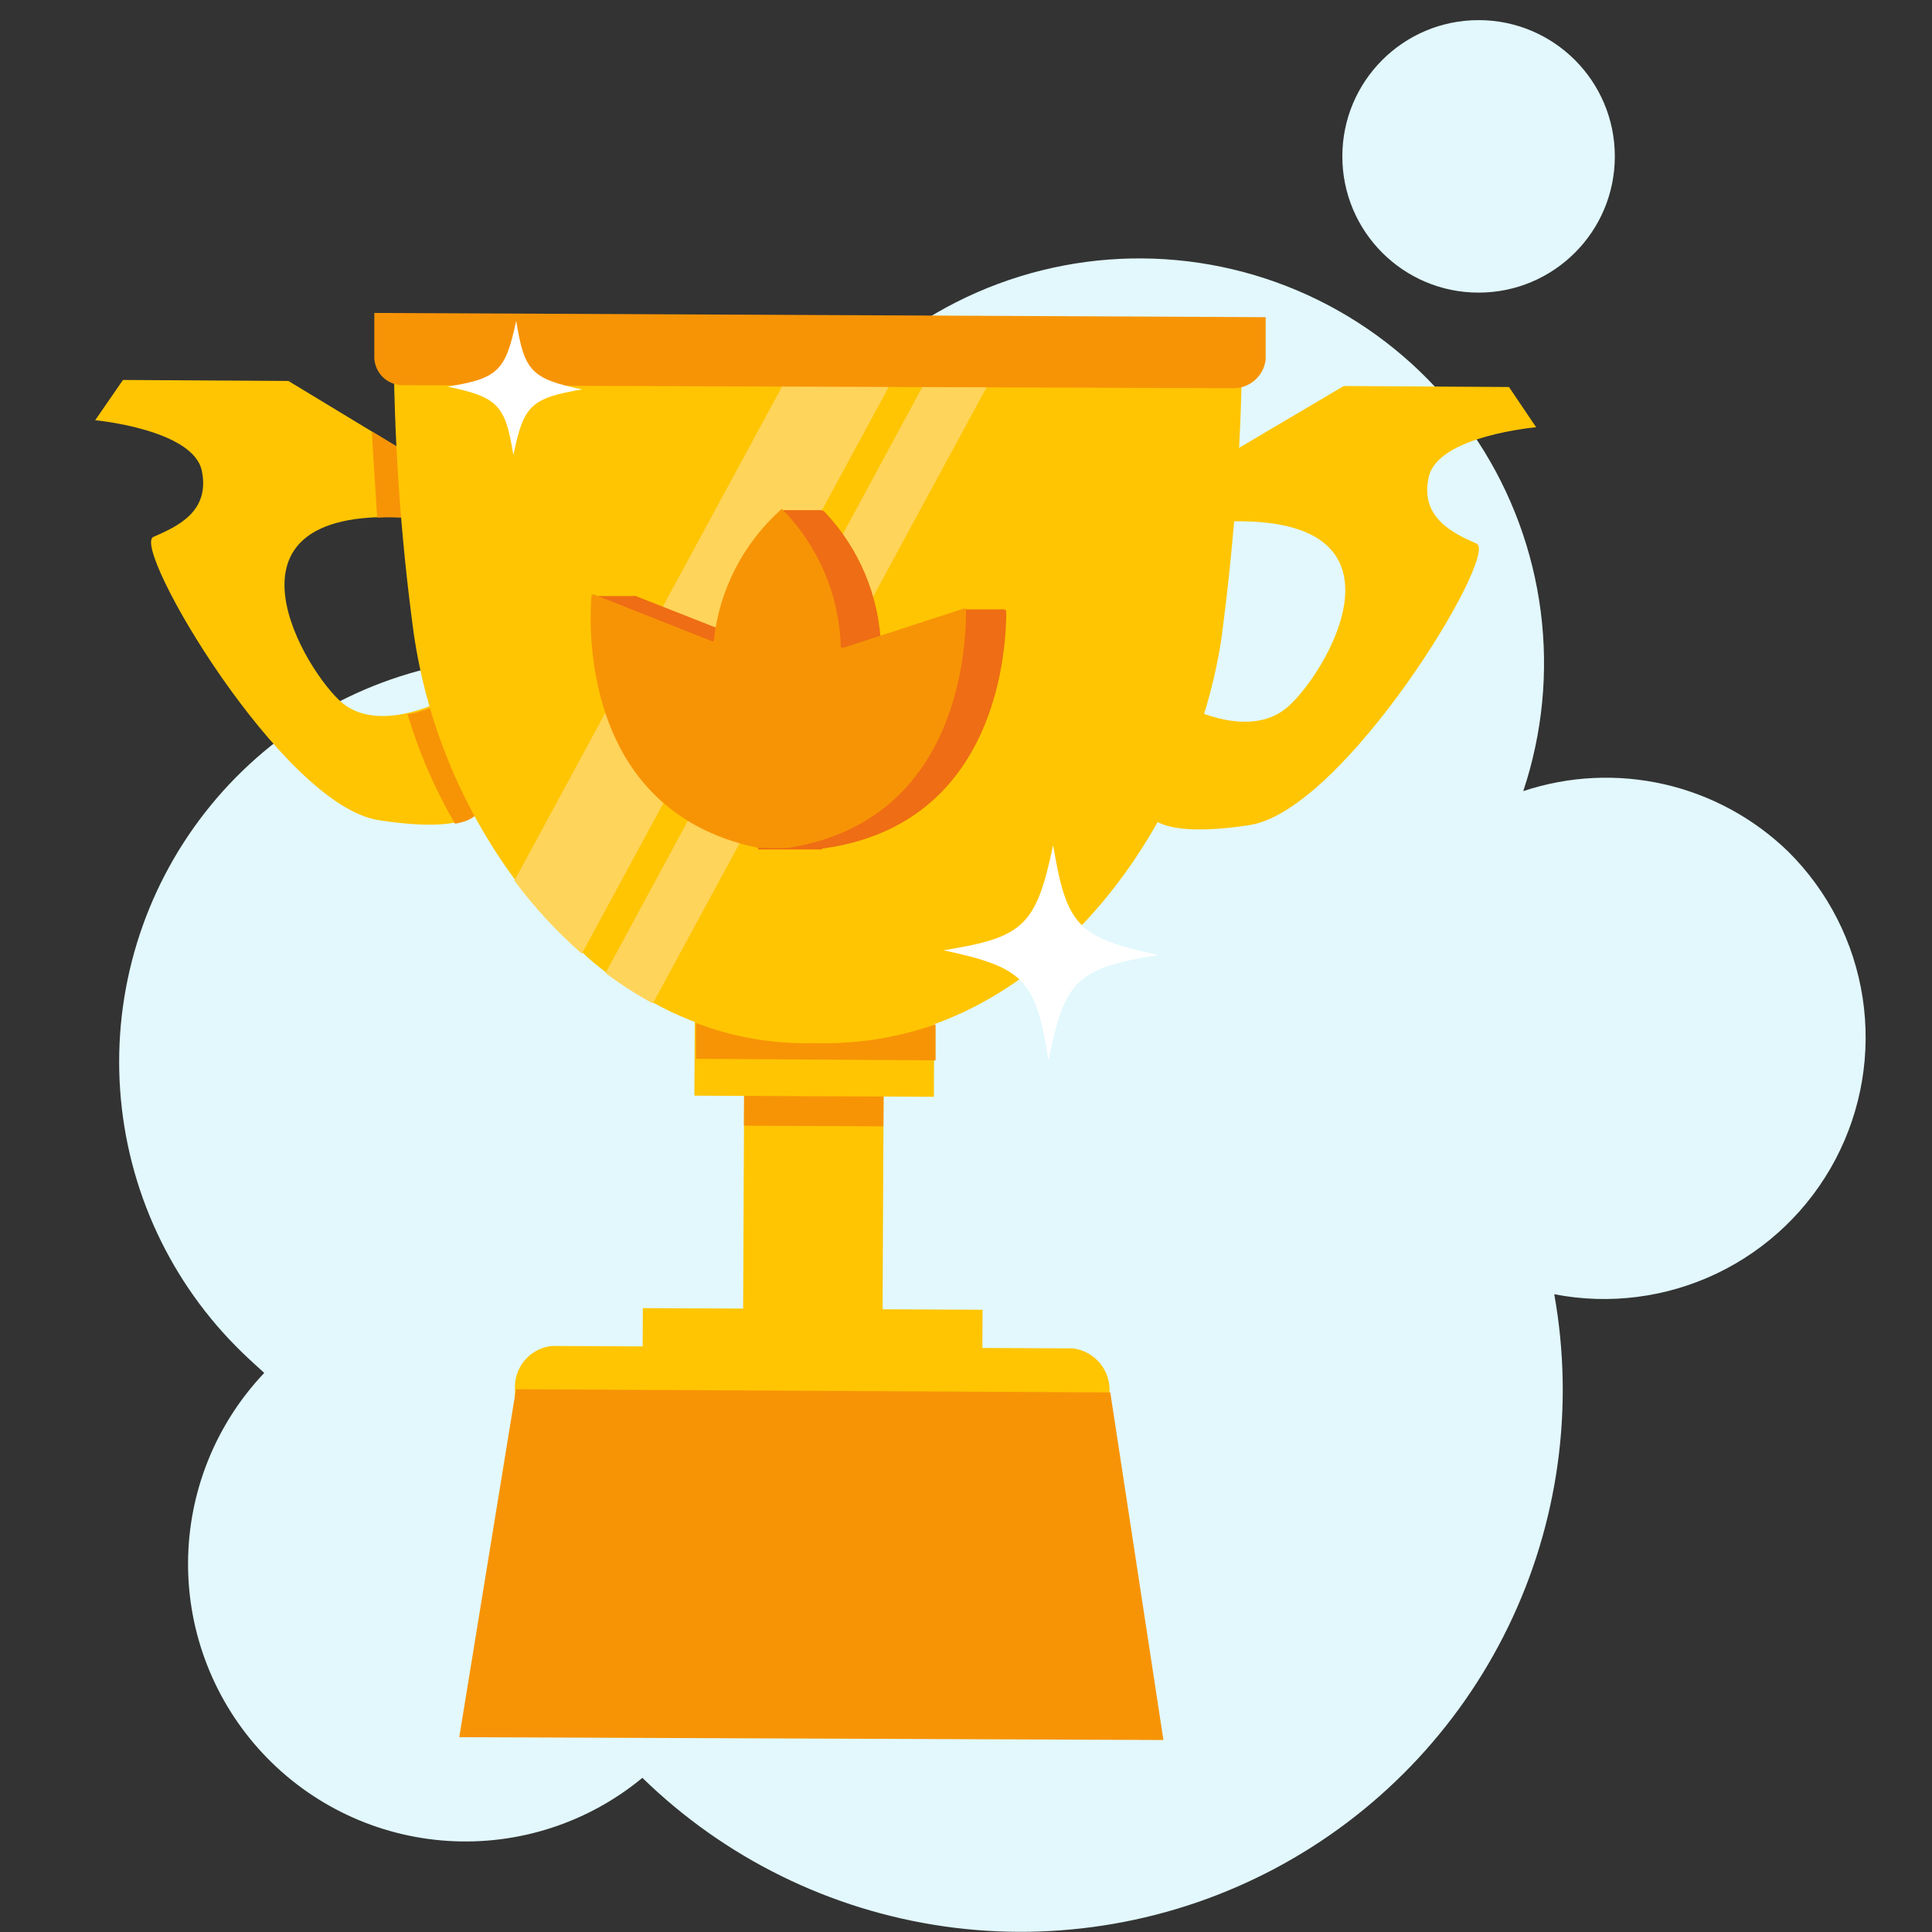 <svg width="96" height="96" viewBox="0 0 96 96" fill="none" xmlns="http://www.w3.org/2000/svg">
<rect x="0" y="0" width="96" height="96" fill="#333333" stroke="none"/>
<path d="M88.85 42.31C87.141 40.654 85.01 39.498 82.69 38.969C80.369 38.44 77.948 38.558 75.69 39.31C76.648 36.437 76.945 33.383 76.557 30.379C76.17 27.374 75.109 24.496 73.453 21.959C71.798 19.422 69.59 17.292 66.996 15.728C64.402 14.164 61.487 13.206 58.471 12.926C55.455 12.646 52.414 13.051 49.576 14.111C46.738 15.171 44.176 16.858 42.082 19.047C39.988 21.236 38.415 23.87 37.481 26.752C36.548 29.634 36.277 32.689 36.69 35.69C32.474 33.06 27.434 32.084 22.541 32.948C17.648 33.812 13.247 36.457 10.188 40.372C7.128 44.287 5.625 49.196 5.969 54.154C6.313 59.111 8.479 63.765 12.05 67.22C12.4 67.56 12.76 67.88 13.13 68.22C10.712 70.769 9.358 74.144 9.344 77.657C9.33 81.17 10.658 84.556 13.056 87.124C15.454 89.691 18.741 91.247 22.247 91.473C25.752 91.699 29.212 90.579 31.92 88.34C36.004 92.323 41.248 94.907 46.895 95.718C52.541 96.528 58.3 95.525 63.34 92.852C68.38 90.179 72.441 85.975 74.937 80.845C77.433 75.716 78.236 69.926 77.23 64.31C79.968 64.841 82.804 64.477 85.319 63.272C87.834 62.067 89.895 60.085 91.198 57.619C92.501 55.153 92.975 52.334 92.553 49.577C92.13 46.82 90.832 44.273 88.85 42.31Z" fill="#E2F8FD"/>
<path d="M73.47 14.54C77.209 14.54 80.24 11.509 80.24 7.77C80.24 4.031 77.209 1 73.47 1C69.731 1 66.7 4.031 66.7 7.77C66.7 11.509 69.731 14.54 73.47 14.54Z" fill="#E2F8FD"/>
<path d="M37.013 46.396L36.907 69.016L43.837 69.048L43.943 46.428L37.013 46.396Z" fill="#FFC502"/>
<path d="M34.536 47.633L34.504 54.443L46.404 54.499L46.436 47.69L34.536 47.633Z" fill="#FFC502"/>
<path d="M31.943 65L31.916 70.74L48.796 70.82L48.823 65.08L31.943 65Z" fill="#FFC502"/>
<path d="M55.13 71.05V69.21C55.167 68.678 55 68.153 54.661 67.742C54.322 67.331 53.839 67.065 53.31 67L27.41 66.88C26.886 66.938 26.404 67.196 26.065 67.6C25.726 68.004 25.556 68.523 25.59 69.05V70.89L55.13 71.05Z" fill="#FFC502"/>
<path d="M57.81 86.46L22.82 86.32L25.64 69.03L55.17 69.19L57.81 86.46Z" fill="#F79406"/>
<path d="M21.05 23L14.331 18.93L6.11 18.88L4.73 20.88C4.73 20.88 9.61 21.34 10.03 23.4C10.45 25.46 8.75 26.18 7.62 26.68C6.49 27.18 14.001 40 18.8 40.75C23.601 41.5 23.8 40.16 23.8 40.16L21.71 34.93C21.71 34.93 18.78 36.39 17.011 34.93C15.241 33.47 10.2 25.25 20.011 25.71L21.05 23Z" fill="#FFC502"/>
<path d="M60 23.18L66.77 19.18L74.98 19.23L76.33 21.23C76.33 21.23 71.48 21.65 71 23.68C70.52 25.71 72.22 26.51 73.37 27.01C74.52 27.51 66.82 40.28 62.08 41C57.34 41.72 57.08 40.4 57.08 40.4L59.19 35.2C59.19 35.2 62.05 36.69 63.9 35.2C65.75 33.71 70.78 25.6 61 25.91L60 23.18Z" fill="#FFC502"/>
<path d="M36.973 54.455L36.966 55.935L43.896 55.967L43.903 54.487L36.973 54.455Z" fill="#F79406"/>
<path d="M40.5 51.83C38.48 51.892 36.468 51.552 34.58 50.83V52.61L46.49 52.69V50.9C44.565 51.566 42.536 51.881 40.5 51.83Z" fill="#F79406"/>
<path d="M18.48 21.44C18.541 22.75 18.651 24.17 18.741 25.72C19.167 25.696 19.594 25.696 20.02 25.72L21.07 23L18.48 21.44Z" fill="#F79406"/>
<path d="M20.25 35.49C20.818 37.391 21.61 39.217 22.61 40.93C23.75 40.74 23.85 40.19 23.85 40.19L21.76 35C21.285 35.241 20.776 35.407 20.25 35.49Z" fill="#F79406"/>
<path d="M60.68 31.81C59.12 41.88 51.07 52.24 40.5 51.81C37.683 51.872 34.901 51.182 32.44 49.81C31.62 49.366 30.834 48.861 30.09 48.3C29.68 47.99 29.29 47.67 28.91 47.3C27.669 46.211 26.546 44.994 25.56 43.67C22.922 40.081 21.205 35.898 20.56 31.49C19.894 26.585 19.56 21.641 19.56 16.69L40.15 16.79H41H45.38H47.08H50.24H61.73C61.7 21.814 61.35 26.831 60.68 31.81Z" fill="#FFC502"/>
<path d="M45.42 16.9L28.91 47.39C27.669 46.3 26.546 45.084 25.56 43.76L40.12 16.88H41L45.42 16.9Z" fill="#FFD45A"/>
<path d="M50.28 16.92L32.44 49.86C31.62 49.416 30.835 48.911 30.09 48.35L47.09 16.9L50.28 16.92Z" fill="#FFD45A"/>
<path d="M61.34 19.29L20 19.14C19.809 19.139 19.62 19.099 19.444 19.022C19.269 18.946 19.111 18.835 18.98 18.695C18.849 18.556 18.748 18.391 18.683 18.212C18.617 18.032 18.589 17.841 18.6 17.65V15.55L62.89 15.76V17.87C62.845 18.253 62.663 18.607 62.379 18.868C62.094 19.128 61.726 19.278 61.34 19.29Z" fill="#F79406"/>
<path d="M46.88 47.22C50.88 48.07 51.46 48.67 52.1 52.68C52.91 48.68 53.5 48.13 57.55 47.45C53.55 46.6 53 46 52.33 42C51.48 46 50.88 46.58 46.88 47.22Z" fill="white"/>
<path d="M22.24 19.21C24.75 19.74 25.11 20.12 25.51 22.62C26.01 20.14 26.39 19.78 28.92 19.35C26.41 18.82 26.05 18.45 25.65 15.94C25.12 18.43 24.75 18.81 22.24 19.21Z" fill="white"/>
<path d="M40.83 42.17C49.71 41 50 32 50 30.4C50 30.369 49.989 30.34 49.968 30.318C49.948 30.296 49.92 30.282 49.89 30.28C49.46 30.28 48.02 30.28 48.02 30.28L43.9 32.23C43.84 32.23 43.78 32.23 43.78 32.17C43.704 29.649 42.7 27.245 40.96 25.42C40.913 25.378 40.853 25.353 40.79 25.35C40.44 25.35 39.22 25.35 38.93 25.35C38.174 27.444 37.684 29.624 37.47 31.84C37.47 31.9 37.41 31.95 37.36 31.89L31.6 29.62C31.537 29.604 31.472 29.604 31.41 29.62C31.07 29.62 29.9 29.62 29.55 29.62C29.55 29.9 36.66 40.62 37.7 42.21C39.93 42.21 40.87 42.21 40.87 42.21L40.83 42.17Z" fill="#EF6D14"/>
<path d="M39.16 42.13C48 40.75 48 31.48 48 30.3C48 30.24 48 30.23 47.89 30.24L41.89 32.19C41.83 32.19 41.78 32.19 41.78 32.13C41.701 29.573 40.666 27.14 38.88 25.31H38.82C36.941 26.985 35.747 29.297 35.47 31.8C35.47 31.86 35.41 31.91 35.35 31.85L29.51 29.54C29.45 29.54 29.39 29.54 29.39 29.6C29.29 30.79 28.74 40.28 37.67 42.13C37.67 42.13 39.07 42.15 39.16 42.13Z" fill="#F79406"/>
</svg>
